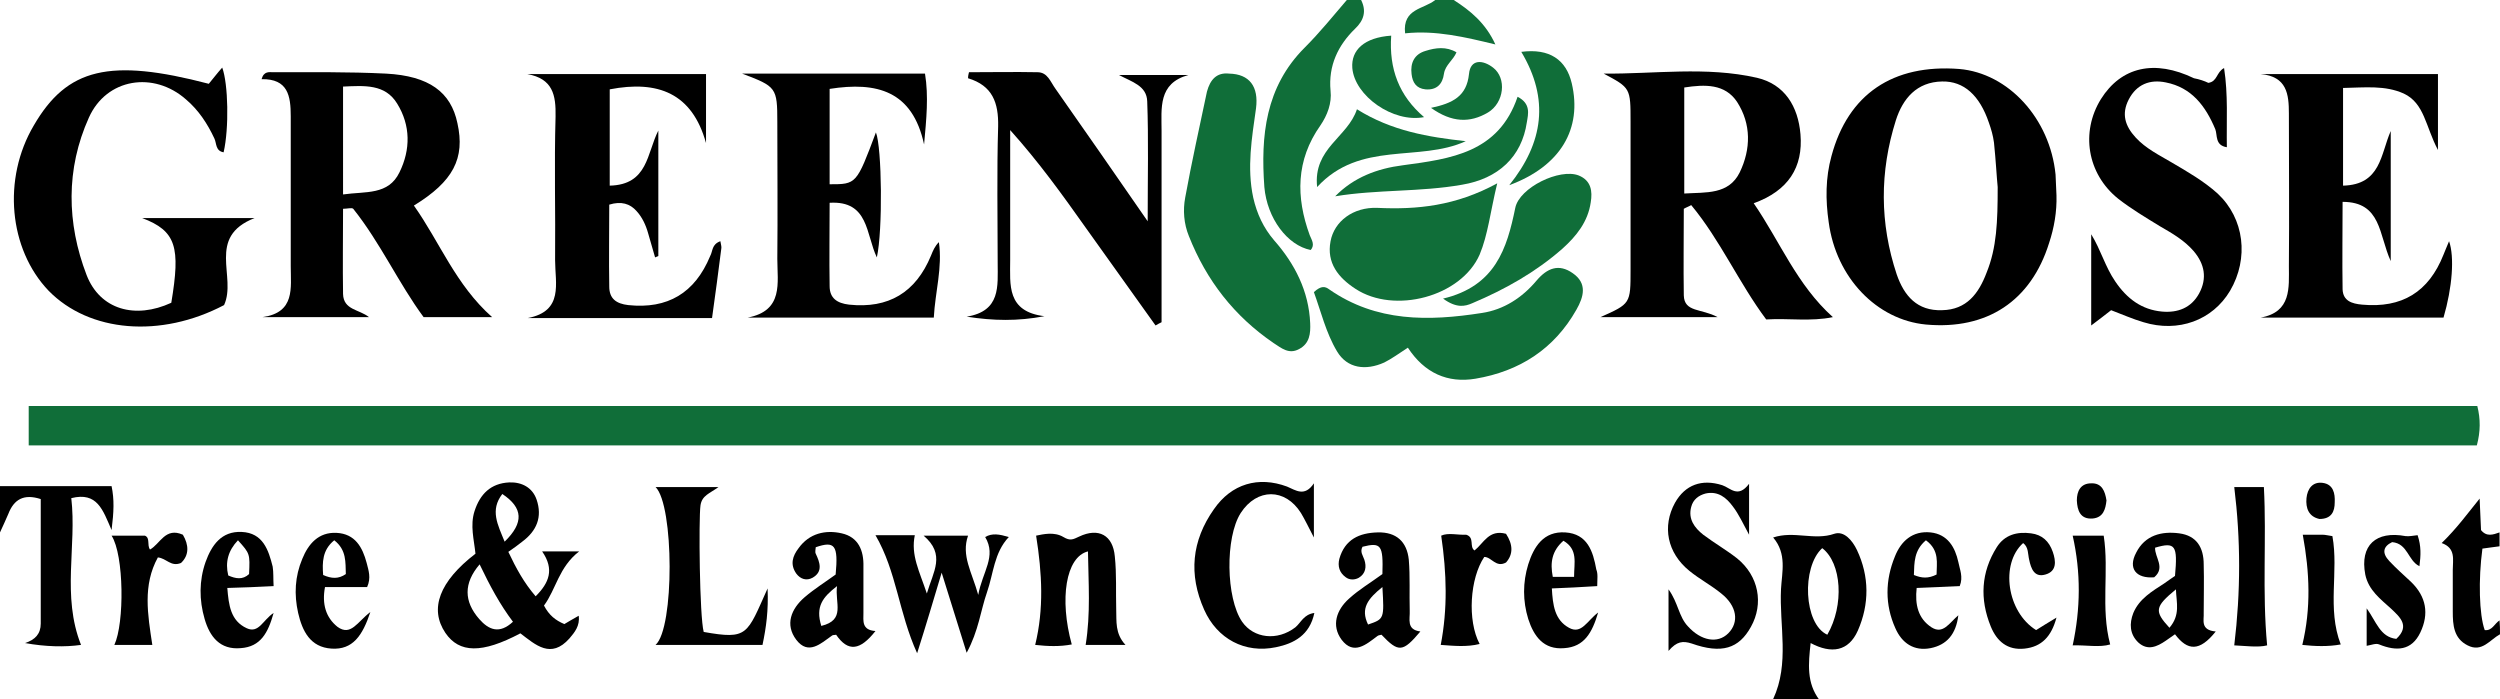 <?xml version="1.0" encoding="utf-8"?>
<!-- Generator: Adobe Illustrator 18.0.0, SVG Export Plug-In . SVG Version: 6.00 Build 0)  -->
<!DOCTYPE svg PUBLIC "-//W3C//DTD SVG 1.1//EN" "http://www.w3.org/Graphics/SVG/1.1/DTD/svg11.dtd">
<svg version="1.1" id="Layer_1" xmlns="http://www.w3.org/2000/svg" xmlns:xlink="http://www.w3.org/1999/xlink" x="0px" y="0px"
	 viewBox="0 0 540 151" enable-background="new 0 0 540 151" xml:space="preserve">
<path fill="#106E39" d="M294,0c1.2,2.4,0.6,4.4-1.3,6.2c-3.7,3.6-5.8,8-5.3,13.4c0.3,2.7-0.7,5.3-2.2,7.5
	c-5.3,7.5-5.3,15.5-2.3,23.7c0.4,1,1.2,2.1,0.2,3.2c-5-1-9.4-6.8-10-13.6c-0.8-11,0.2-21.6,8.7-30.1c3.3-3.3,6.2-6.9,9.2-10.4
	C292,0,293,0,294,0z"/>
<path d="M383,151c3.6-7.7,1.3-15.9,1.7-23.8c0.2-3.6,1.3-7.6-1.7-11.1c4.5-1.5,8.9,0.7,13.2-0.8c2.1-0.7,3.9,1.4,4.9,3.5
	c2.7,5.7,2.7,11.7,0.2,17.4c-2,4.5-5.7,5.1-10.2,2.7c-0.5,4.5-0.9,8.6,1.9,12.3C389.7,151,386.3,151,383,151z M394.7,137.1
	c3.7-6.4,3.1-15.5-1.1-18.7C389.1,122.5,389.6,134.8,394.7,137.1z"/>
<path d="M0,105c8,0,15.9,0,24.1,0c0.6,2.9,0.5,5.5,0,9.5c-1.9-4.4-3.1-8.3-8.7-6.9c1.2,10.4-2.1,21.1,2.1,31.7
	c-3.5,0.5-7.7,0.4-12.1-0.4c2.2-0.7,3.4-2,3.4-4.2c0-9,0-17.9,0-26.9c-3.7-1.2-5.8,0.1-7,3.2c-0.6,1.4-1.2,2.7-1.8,4
	C0,111.7,0,108.3,0,105z"/>
<path d="M540,137c-2.2,1.2-3.9,4-7,2.4c-3-1.5-3.2-4.4-3.2-7.3c0-3,0-6,0-9c0-2.2,0.7-4.7-2.4-5.8c3.3-3.2,5.6-6.4,8.2-9.6
	c0.1,2.2,0.2,4.5,0.3,6.8c1.2,1.5,2.6,1,4,0.5c0,1,0,2,0,3c-1.3,0.2-2.5,0.3-3.7,0.5c-0.9,6.7-0.7,14.3,0.5,17.6
	c1.6,0.2,2.1-1.4,3.2-2.1C540,135,540,136,540,137z"/>
<path fill="#106E39" d="M314,0c3.6,2.3,6.9,5,9,9.6c-6.6-1.6-12.9-3.1-19.5-2.4C302.9,1.8,307.6,2,310,0C311.3,0,312.7,0,314,0z"/>
<path fill="#106E39" d="M6.2,96.2c0-3.1,0-5.6,0-8.5c176.3,0,352.5,0,528.9,0c0.7,2.8,0.7,5.5-0.1,8.5
	C358.8,96.2,182.7,96.2,6.2,96.2z"/>
<path d="M345.7,68.5c6.5-2.9,6.5-2.9,6.5-10.2c0-10.7,0-21.3,0-32c0-7.3,0-7.3-5.8-10.4c11,0.1,22.1-1.6,33.1,0.9
	c6,1.4,8.9,6.2,9.4,12.2c0.6,7.1-2.6,12.2-10.1,14.9c5.7,8.3,9.3,17.6,17.1,24.6c-4.8,1-9.5,0.2-14.4,0.5
	c-5.9-7.9-9.9-17.1-16.2-24.7c-0.5,0.3-1.1,0.5-1.6,0.8c0,6.2-0.1,12.5,0,18.7c0.1,3.7,3.8,2.8,7.3,4.7
	C362,68.5,354.2,68.5,345.7,68.5z M363.8,41.8c4.7-0.3,9.6,0.3,12-4.6c2.4-5,2.5-10.4-0.6-15.2c-2.6-3.9-6.9-3.8-11.4-3.1
	C363.8,26.6,363.8,34,363.8,41.8z"/>
<path d="M74.1,45.1c0,6.2-0.1,12.3,0,18.4c0.1,3.5,3.5,3.3,5.6,5c-7.7,0-15.3,0-23,0c7.1-1,6.1-6.3,6.1-11c0-10.8,0-21.6,0-32.4
	c0-4.4-0.6-8.1-6.3-8c0.5-1.8,1.7-1.5,2.5-1.5c8.1,0,16.3-0.1,24.4,0.3c9.3,0.5,14,4,15.4,10.7c1.7,7.6-0.9,12.6-9.4,17.8
	c5.6,7.9,9,17.1,16.9,24.1c-5,0-9.8,0-14.8,0c-5.4-7.3-9.3-16-15.2-23.4C76,44.8,75,45.1,74.1,45.1z M74.1,42
	c4.9-0.7,9.8,0.2,12.2-4.8c2.4-4.9,2.4-10.1-0.5-14.8c-2.6-4.3-7.1-3.9-11.7-3.7C74.1,26.5,74.1,33.9,74.1,42z"/>
<path d="M444.2,42.2c0.1,3.5-0.5,7-1.6,10.3C438.7,65,429.2,71.3,416,70.1c-10.6-1-19.4-10.1-21-22.1c-0.7-4.8-0.7-9.6,0.6-14.3
	c3.6-13.4,13.3-19.9,27.6-18.8c10.6,0.9,19.6,10.7,20.8,22.8C444.1,39.2,444.1,40.7,444.2,42.2z M431.5,40.4
	c-0.2-1.9-0.4-5.8-0.8-9.6c-0.2-1.5-0.6-2.9-1.1-4.3c-2-5.9-5.4-9-10.1-8.9c-5.5,0.1-8.5,3.7-10,8.4c-3.5,11.1-3.5,22.2,0.2,33.3
	c1.6,4.6,4.4,7.9,9.8,7.7c5.3-0.1,7.9-3.6,9.6-8.1C431.3,53.5,431.5,47.9,431.5,40.4z"/>
<path d="M45.1,18.1c1-1.2,1.9-2.4,2.9-3.5c1.3,3.5,1.5,13.1,0.3,18.3c-1.8-0.3-1.5-2-2-3c-1.5-3.2-3.4-6.1-6.1-8.4
	c-7-6.2-17.2-4.6-21,3.9c-5,11.1-4.8,22.8-0.5,34c2.9,7.5,10.5,9.6,18.3,6c2-12,1.1-15.5-6.3-18.3c8.6,0,15.9,0,24.3,0
	c-10.5,4.1-3.8,12.7-6.6,18.8c-13.7,7.2-29.1,5.9-37.9-3.1c-8.6-9-10-24.2-3.2-35.7C14.5,14.7,23.7,12.5,45.1,18.1z"/>
<path d="M155.6,52.1c0.1,0.7,0.3,1.2,0.2,1.6c-0.6,4.9-1.3,9.9-2,15c-13.4,0-26.6,0-39.8,0c7.8-1.5,5.9-7.5,5.9-12.5
	c0.1-10.3-0.2-20.7,0.1-31c0.1-4.7-0.6-8.2-6.1-9.2c12.8,0,25.6,0,38.6,0c0,5.1,0,10,0,14.9c-3-10.8-10.4-13.6-20.8-11.6
	c0,6.7,0,13.4,0,20.8c8.3-0.2,8-7,10.5-11.9c0,9,0,18.1,0,27.1c-0.2,0.1-0.5,0.2-0.7,0.3c-0.5-1.7-1-3.4-1.5-5.2
	c-0.5-1.8-1.3-3.5-2.5-4.8c-1.4-1.6-3.3-2.2-5.9-1.4c0,5.8-0.1,11.8,0,17.7c0,2.6,1.5,3.7,4.1,4c8.5,0.9,14.4-2.6,17.7-10.6
	C154,54.2,153.7,52.8,155.6,52.1z"/>
<path d="M506.1,19c0,7.3,0,14,0,21.1c8.2-0.2,8.1-6.8,10.3-11.8c0,9,0,17.9,0,28.1c-2.6-5.7-2-12.8-10.4-12.8c0,6.4-0.1,12.6,0,18.9
	c0.1,2.5,2,3.1,4.2,3.3c8.6,0.8,14.4-2.7,17.6-10.8c0.4-0.9,0.7-1.8,1.2-2.9c1.2,3.4,0.7,10-1.2,16.5c-13.1,0-26.3,0-39.5,0
	c6.7-1.2,6.1-6.5,6.1-11.1c0.1-11,0-22,0-33c0-4.1-0.4-8-6.1-8.5c12.7,0,25.4,0,38.3,0c0,4.8,0,9.9,0,16.4
	c-2.7-5.1-2.9-10.1-7.4-12.2C515.2,18.4,510.9,18.9,506.1,19z"/>
<path d="M179.2,19.2c0,7,0,13.8,0,20.6c5.8,0,5.8,0,10-11.2c1.3,3.3,1.5,21.1,0.2,27c-2.4-5-1.7-12.3-10.2-11.8c0,6.1-0.1,12.1,0,18
	c0,2.6,1.6,3.7,4.2,4c8.5,0.9,14.4-2.6,17.7-10.6c0.4-1,0.8-2,1.7-2.9c0.8,5.5-0.8,10.7-1.1,16.3c-13.6,0-26.9,0-40.2,0
	c7.8-1.5,6.4-7.5,6.4-12.7c0.1-9.8,0-19.7,0-29.5c0-7.5-0.2-7.7-7.6-10.5c13.8,0,26.5,0,39.5,0c0.8,4.9,0.3,9.8-0.2,15.3
	C197.1,19.6,189.4,17.6,179.2,19.2z"/>
<path d="M209.3,15.6c4.9,0,9.9-0.1,14.8,0c2.2,0,2.8,2.1,3.9,3.6c6.4,9.1,12.7,18.2,19.9,28.6c0-9.6,0.2-17.8-0.1-25.9
	c-0.1-3.4-3.3-4.2-6.1-5.7c5,0,10,0,15,0c-6.6,1.8-5.8,7.2-5.8,12.1c0,13.8,0,27.6,0,41.3c-0.4,0.2-0.8,0.4-1.3,0.7
	c-5-7-10-14-15-21c-5.1-7.2-10.2-14.3-16.4-21.2c0,5,0,10.1,0,15.1c0,4.3,0,8.7,0,13c0,5.3-0.8,11.1,7.4,12.1
	c-5.8,1.1-11,1-16.8,0.1c7.4-1.2,6.7-6.6,6.7-11.6c0-9.8-0.2-19.7,0.1-29.5c0.1-5.1-1.2-8.8-6.5-10.4
	C209.1,16.4,209.2,16,209.3,15.6z"/>
<path d="M477,17.9c2-0.3,1.7-2.3,3.4-3.2c0.9,5.8,0.5,11.3,0.6,17.1c-2.6-0.4-2-2.6-2.5-3.9c-2.1-5-5.1-9-10.7-10.1
	c-3.4-0.7-6.3,0.4-8,3.7c-1.6,3.1-0.8,5.7,1.5,8.2c2.2,2.4,5.1,3.8,7.8,5.4c3.4,2,6.9,4,9.9,6.7c5.8,5.4,6.8,14,2.7,21
	c-3.8,6.4-11.2,9.1-18.7,6.8c-2.4-0.7-4.6-1.7-7-2.6c-1.4,1.1-2.7,2.1-4.3,3.3c0-6.9,0-13.3,0-19.7c2.1,3.4,3,7,5.2,10.2
	c2.5,3.7,5.7,6.1,10.1,6.5c3.4,0.3,6.3-0.8,8-3.9c1.8-3.3,1.2-6.4-1.2-9.2c-2-2.3-4.6-3.8-7.2-5.3c-3.1-1.9-6.3-3.8-9.1-6
	c-6.7-5.4-8.1-14.4-3.7-21.5c4.4-7,11.6-8.6,20.1-4.5C475,17.1,476.2,17.5,477,17.9z"/>
<path fill="#106E39" d="M265.5,15.9c4.4,0.1,6.4,2.8,5.8,7.5c-0.9,6.4-2,12.8-0.6,19.3c0.8,3.5,2.2,6.5,4.5,9.2
	c4.5,5.1,7.5,11,7.8,17.9c0.1,2.2-0.1,4.4-2.4,5.6c-2.2,1.2-3.8-0.2-5.5-1.3c-8.5-5.8-14.5-13.5-18.3-23.1c-1.1-2.7-1.3-5.6-0.8-8.3
	c1.4-7.7,3.1-15.3,4.7-22.9C261.4,17.2,262.8,15.6,265.5,15.9z"/>
<path fill="#106E39" d="M304.1,75.1c-2,1.3-3.5,2.4-5.1,3.2c-4,1.8-8,1.3-10.2-2.4c-2.4-4-3.5-8.7-5-12.8c1.6-1.5,2.5-1.2,3.3-0.6
	c10.2,7.1,21.5,6.9,33,5.1c4.7-0.7,8.7-3.3,11.8-7c2.3-2.7,4.8-3.7,7.8-1.6c3.2,2.2,2.4,5.1,0.8,7.9c-4.8,8.5-12.3,13.3-21.8,14.9
	C312.7,82.8,307.7,80.6,304.1,75.1z"/>
<path fill="#106E39" d="M323.4,39.6c-1.5,6.2-2,11.1-3.8,15.4c-4,9.1-18.4,12.9-26.8,7.4c-3.7-2.4-6.3-5.6-5.4-10.3
	c0.8-4.3,4.9-7.4,10.1-7.2C306.1,45.3,314.4,44.5,323.4,39.6z"/>
<path d="M109.8,119.2c1.7,3.6,3.4,6.7,5.9,9.6c2.9-2.9,4.1-5.8,1.4-9.7c2.6,0,5,0,8,0c-4.4,3.4-5,8.2-7.6,11.7
	c1.1,2.1,2.5,3.2,4.4,4c0.9-0.5,1.8-1.1,3.1-1.8c0.3,2.2-0.9,3.6-2,4.9c-4,4.5-7.3,1.4-10.6-1.1c-8.3,4.4-13.2,4.3-16.2-0.1
	c-3.5-5.2-1.3-11.1,6.5-17.1c-0.3-3-1.2-6.1-0.2-9.2c1.2-3.7,3.5-6,7.5-6.2c2.7-0.1,5,1.1,5.9,3.7c1.3,3.8,0,6.8-3.1,9.1
	C111.9,117.7,111,118.4,109.8,119.2z M103.6,121.9c-3.5,4.1-3.4,8-0.1,11.8c2.1,2.4,4.4,3.3,7.3,0.6
	C108,130.6,105.8,126.5,103.6,121.9z M109,117c4.2-4.1,4-7.3-0.5-10.3C105.8,110.2,107.5,113.3,109,117z"/>
<path d="M360.4,140.6c0-5.1,0-8.8,0-13.3c2.1,2.9,2.2,5.9,4.2,8c2.8,3.1,6.4,3.8,8.7,1.5c2.4-2.4,1.9-5.9-1.5-8.6
	c-2.2-1.8-4.7-3.1-6.9-4.9c-4.8-3.9-5.9-9.6-3.1-14.7c2.2-3.9,5.8-5.2,10.2-3.8c1.8,0.6,3.4,2.9,5.8-0.3c0,4.1,0,7.2,0,11
	c-1.3-2.4-2.2-4.4-3.5-6.1c-1.4-1.9-3.2-3.4-5.9-2.8c-1.5,0.4-2.7,1.3-3.1,2.9c-0.7,2.6,0.7,4.5,2.6,6c2.4,1.8,5,3.3,7.3,5.1
	c4.7,3.8,5.8,9.8,3,14.8c-2.6,4.7-6.3,5.9-12.8,3.6C363.5,138.4,362.2,138.5,360.4,140.6z"/>
<path fill="#106E39" d="M311.7,64.5c11.3-2.7,13.8-10.8,15.6-19.6c0.9-4.4,9.6-8.6,13.7-7c2.7,1.1,3,3.4,2.6,5.8
	c-0.6,4.2-3.1,7.3-6.1,10c-5.8,5.1-12.4,8.8-19.5,11.8C316.4,66.2,314.6,66.6,311.7,64.5z"/>
<path d="M283.8,104.4c0,4.1,0,7.4,0,11.7c-1.2-2.3-1.9-3.8-2.8-5.3c-3.4-5.4-9.5-5.4-13,0c-3.4,5.3-3.2,18.4,0.3,23.5
	c2.5,3.6,7.6,4.2,11.5,1.2c1.2-1,1.8-2.8,4.1-3.1c-1,4.8-4.4,6.6-8.3,7.4c-6.7,1.4-12.7-1.8-15.5-8.1c-3.4-7.6-2.7-14.9,2.1-21.7
	c3.8-5.5,9.6-7.2,15.8-4.9C279.9,105.9,281.8,107.4,283.8,104.4z"/>
<path d="M189.1,115.6c3.3,0,5.9,0,8.5,0c-0.9,4.3,1,7.8,2.6,12.6c1.4-4.8,4.1-8.4-0.7-12.5c3.7,0,6.7,0,9.6,0
	c-1.5,4.3,0.8,7.8,2.2,12.8c0.9-5,4-8.3,1.5-12.5c1.5-0.9,3.1-0.6,5.1,0c-3.2,3.4-3.3,7.9-4.7,11.9c-1.4,4-1.8,8.3-4.4,13.1
	c-1.9-6.1-3.5-11.2-5.4-17.3c-1.8,6-3.3,11.1-5.3,17.4C194.1,132.3,193.7,123.5,189.1,115.6z"/>
<path d="M165.8,127.1c0.2,4.8-0.3,8.4-1.1,12.2c-7.7,0-15.2,0-23.1,0c4.1-3.6,4-30.2,0-34.1c4.4,0,8.6,0,13.6,0
	c-1.9,1.4-3.6,1.8-3.9,4c-0.4,3-0.2,23.9,0.7,27.3C161.6,138.2,161.3,137.1,165.8,127.1z"/>
<path d="M243.1,139.3c-3.4,0-6,0-8.6,0c1.1-6.8,0.6-13.4,0.5-20.2c-4.8,1.2-6.2,10.3-3.5,20.1c-2.6,0.5-5.2,0.4-7.9,0.1
	c1.9-7.8,1.5-15.4,0.2-23.6c1.5-0.3,3.9-0.9,5.9,0.3c1.5,0.9,2.1,0.5,3.4-0.1c4.2-2,7.3-0.3,7.7,4.3c0.4,3.8,0.2,7.6,0.3,11.4
	C241.2,134.2,240.8,136.8,243.1,139.3z"/>
<path d="M478.6,136.4c-3.5,4.4-6.1,4.2-8.8,0.6c-0.7,0.5-1.4,1-2,1.4c-1.9,1.3-3.9,2.2-5.9,0.4c-1.9-1.8-2-4.1-1.1-6.4
	c1.3-3.1,4.1-4.7,6.7-6.4c0.8-0.6,1.6-1.1,2.3-1.6c0.6-6.6,0.1-7.4-4.3-6.1c-0.1,2.1,2.3,4.3-0.2,6.4c-3.9,0.3-5.7-1.9-3.9-5.3
	c1.9-3.8,5.5-4.7,9.3-4.2c3.8,0.5,5.3,3.1,5.3,6.7c0.1,3.5,0,7,0,10.5C476.1,133.9,475.2,136.1,478.6,136.4z M468.6,135.6
	c2.4-2.8,1.5-5.4,1.4-8.3C465.4,131.1,465.3,132,468.6,135.6z"/>
<path d="M298.6,124c0.2-6.3-0.3-6.9-4.3-5.9c-0.6,1.1,0.1,1.9,0.4,2.8c0.5,1.5,0.3,3-1.2,3.9c-0.9,0.5-2,0.5-2.8-0.1
	c-1.4-1-1.8-2.4-1.4-4c1.2-4.2,4.3-5.6,8.3-5.7c4-0.1,6.3,2,6.7,5.9c0.3,3.6,0.1,7.3,0.2,11c0.1,1.8-0.8,4.1,2.3,4.5
	c-3.8,4.5-4.7,4.6-8.4,0.7c-0.3,0.1-0.7,0.1-0.9,0.3c-2.4,1.8-5.1,4.2-7.7,0.8c-2.3-3.1-1.1-6.5,1.6-8.9
	C293.6,127.3,296,125.9,298.6,124z M298.6,126.8c-3.1,2.5-4.8,4.6-3.1,8.1C299,133.7,299,133.7,298.6,126.8z"/>
<path d="M189.1,136.3c-3.3,4.2-5.9,4.6-8.5,0.8c-0.3,0.1-0.7,0-0.9,0.2c-2.4,1.7-5.1,4.3-7.7,0.9c-2.5-3.3-1.1-6.7,1.8-9.2
	c2.1-1.8,4.5-3.3,6.7-4.9c0.6-6.4-0.2-7.3-4.3-5.9c0,0.4-0.2,1,0,1.4c0.9,1.9,1.6,3.9-0.7,5.2c-1.3,0.7-2.6,0.3-3.5-0.9
	c-1.4-2-0.8-3.8,0.5-5.5c2.3-3.2,5.8-4,9.3-3.2c3.6,0.8,4.8,3.7,4.7,7.2c0,3.3,0,6.6,0,10C186.5,134.1,186.1,136.1,189.1,136.3z
	 M177.4,135.2c5.3-1.3,2.9-4.9,3.4-8.6C177.7,129,176.1,131,177.4,135.2z"/>
<path fill="#106E39" d="M288.4,42.4c4-4.1,9.1-6,14.6-6.7c10.4-1.4,20.7-2.7,24.8-14.8c2.9,1.5,2.3,3.7,2,5.5
	c-1.1,7.5-6.2,12.2-14,13.5C306.8,41.5,297.5,40.9,288.4,42.4z"/>
<path d="M80,132.2c-1.7,5.1-3.8,8.2-8.4,7.9c-4.6-0.3-6.3-3.8-7.2-7.7c-0.9-4-0.7-7.9,0.9-11.7c1.3-3.2,3.5-5.8,7.4-5.6
	c4,0.2,5.6,3.1,6.5,6.5c0.4,1.6,1,3.2,0.1,5.2c-2.8,0-5.7,0-9.1,0c-0.7,3.7,0.2,6.6,2.7,8.6C75.8,137.5,77.2,134.3,80,132.2z
	 M72.2,116.7c-2.6,2.1-2.6,4.8-2.4,7.5c1.8,0.8,3.3,0.9,4.9-0.2C74.6,121.5,74.9,118.8,72.2,116.7z"/>
<path d="M59.1,126.6c-3.6,0.2-6.7,0.3-10,0.4c0.3,3.7,0.7,7.1,4.2,8.7c2.6,1.2,3.5-1.8,5.8-3.3c-1.2,4.3-2.8,7.3-7.1,7.6
	c-4.5,0.4-6.7-2.5-7.8-6.3c-1.2-4.1-1.2-8.3,0.2-12.3c1.3-3.6,3.4-6.7,7.8-6.5c4.6,0.2,5.8,3.9,6.7,7.5
	C59.1,123.7,59,124.9,59.1,126.6z M49.3,124.3c1.6,0.7,3.1,1,4.5-0.3c0.2-4.4,0.2-4.4-2.4-7.3C49.3,118.9,48.6,121.4,49.3,124.3z"/>
<path d="M423.3,126.6c-2.9,0.1-6,0.3-9.3,0.4c-0.4,3.6,0.3,6.6,3.2,8.5c2.5,1.6,3.8-0.9,5.8-2.6c-0.5,4.1-2.5,6.4-6,7.1
	c-3.6,0.7-6.2-1.1-7.6-4.3c-2.3-5.1-2.2-10.4-0.1-15.5c1.3-3.3,3.8-5.6,7.7-5.2c3.7,0.4,5.3,3.2,6,6.4
	C423.3,123,424.1,124.6,423.3,126.6z M416,116.7c-2.6,2.2-2.5,4.8-2.6,7.5c1.7,0.7,3.1,0.8,4.9-0.1C418.3,121.7,419,118.9,416,116.7
	z"/>
<path d="M345,126.6c-3.5,0.2-6.6,0.4-9.8,0.5c0.2,3.6,0.6,6.8,3.7,8.5c2.7,1.5,3.9-1.5,6.3-3.3c-1.3,4.4-3,7.4-7.3,7.7
	c-4.5,0.4-6.6-2.6-7.8-6.3c-1.2-3.9-1.2-7.9,0-11.8c1.2-3.8,3.3-7.2,8-6.9c4.8,0.3,6,4.1,6.7,8C345.2,124,345,125,345,126.6z
	 M340,124.6c0-3.1,0.9-5.9-2.3-7.8c-2.5,2.2-2.9,4.7-2.3,7.8C336.9,124.6,338.1,124.6,340,124.6z"/>
<path d="M482.6,105.2c1.8,0,3.9,0,6.4,0c0.6,11.3-0.4,22.5,0.7,34.2c-1.9,0.5-4.8,0.1-7.1,0C484,127.8,484,116.6,482.6,105.2z"/>
<path d="M522.2,115.6c0.8,2.4,0.7,4.3,0.4,6.7c-2.5-1.2-2.5-4.9-5.9-5.2c-1.9,0.9-2.3,2.3-0.6,4.1c1.5,1.6,3.1,3,4.7,4.5
	c3.3,3.2,3.9,6.9,2,10.9c-1.9,4-5.2,4.1-8.9,2.6c-0.7-0.3-1.6,0.1-2.7,0.3c0-2.4,0-4.8,0-8.1c2.1,2.9,2.9,6.2,6.4,6.6
	c3-2.8,0.8-4.7-1.1-6.5c-2.3-2.1-4.9-4-5.6-7.4c-1.2-6.3,2.3-9.5,8.7-8.3C520.4,115.9,521.2,115.7,522.2,115.6z"/>
<path d="M439.8,136.1c1.4-0.9,2.6-1.6,4.4-2.7c-1.1,4.1-3.2,6.3-6.9,6.7c-3.7,0.4-6-1.6-7.3-4.8c-2.4-5.9-2.1-11.7,1.3-17.1
	c1.7-2.7,4.4-3.4,7.4-3c2.4,0.3,3.9,1.7,4.7,4c0.7,2,0.9,4.2-1.6,4.9c-2.4,0.7-3.1-1.3-3.5-3.2c-0.3-1.2-0.1-2.7-1.3-3.6
	C432,121.8,433.5,132.2,439.8,136.1z"/>
<path d="M325.3,115.3c1.5,2.3,1.6,4.4,0,6.2c-2.2,1.2-3.1-1.2-4.7-1.2c-3.1,4.6-3.7,13.7-1,18.8c-2.8,0.7-5.6,0.4-8.4,0.2
	c1.5-7.8,1.3-15.4,0.1-23.6c1.5-0.7,3.6-0.1,5.4-0.2c1.9,0.6,0.6,2.6,1.8,3.4C320.5,117.3,321.6,114.3,325.3,115.3z"/>
<path d="M24.1,115.7c2.7,0,4.8,0,7.2,0c1.2,0.5,0.4,2,1.1,3c2.2-1.2,3.3-4.9,7.1-3.2c1.3,2.2,1.4,4.4-0.4,6.1c-2.2,0.9-3.1-1-5-1.2
	c-3.3,6-2.2,12.3-1.2,18.9c-2.3,0-5.2,0-8.2,0C26.9,134.6,26.8,119.9,24.1,115.7z"/>
<path fill="#106E39" d="M328.6,11.2c6.1-0.8,9.7,1.7,10.9,6.8c2.3,9.8-2.4,17.9-13.5,22C333.4,30.8,334.7,21.4,328.6,11.2z"/>
<path fill="#106E39" d="M284.5,40.4c-0.9-8.4,6.6-10.7,8.6-16.8c7.5,4.7,15.4,6,23.5,6.9C306.5,35.1,293.8,30.3,284.5,40.4z"/>
<path d="M447.7,115.7c1.9,0,4.2,0,6.7,0c1.2,7.7-0.7,15.6,1.4,23.5c-2.3,0.7-5.2,0.1-8.1,0.2C449.4,131.5,449.5,123.7,447.7,115.7z"
	/>
<path d="M497.4,115.5c1.3,0,2.8,0,4.3,0c0.6,0,1.3,0.2,2.1,0.3c1.4,7.7-1.2,15.6,1.8,23.4c-2.7,0.5-5.6,0.4-8.3,0.1
	C499.2,131.4,498.9,123.7,497.4,115.5z"/>
<path fill="#106E39" d="M300.5,7.7c-0.5,7.2,1.7,13,7.1,17.6c-6.7,1.3-15-4.6-15.5-10.6C291.8,10.8,294.7,8.1,300.5,7.7z"/>
<path fill="#106E39" d="M309.1,23.3c4.7-1,7.7-2.5,8.2-7.3c0.3-3.3,3-3.1,5.2-1.4c3,2.3,2.4,7.6-1.1,9.7
	C317.5,26.6,313.6,26.5,309.1,23.3z"/>
<path fill="#106E39" d="M314.6,11.3c-0.7,1.7-2.4,2.7-2.7,4.6c-0.3,2.3-1.6,3.6-4,3.4c-2-0.2-2.8-1.5-3-3.3c-0.3-2.4,0.6-4.3,3-5
	C310.1,10.3,312.4,10,314.6,11.3z"/>
<path d="M501,112.1c-2.3-0.5-3-2.3-2.8-4.5c0.2-2,1.3-3.6,3.5-3.3c2.3,0.3,2.7,2.3,2.6,4.2C504.3,110.5,503.6,112.1,501,112.1z"/>
<path d="M455,108.1c-0.2,1.9-0.7,3.7-3,3.9c-2.7,0.2-3.3-1.8-3.4-3.9c0-2,0.8-3.7,3.1-3.7C454,104.3,454.7,106.1,455,108.1z"/>
</svg>
